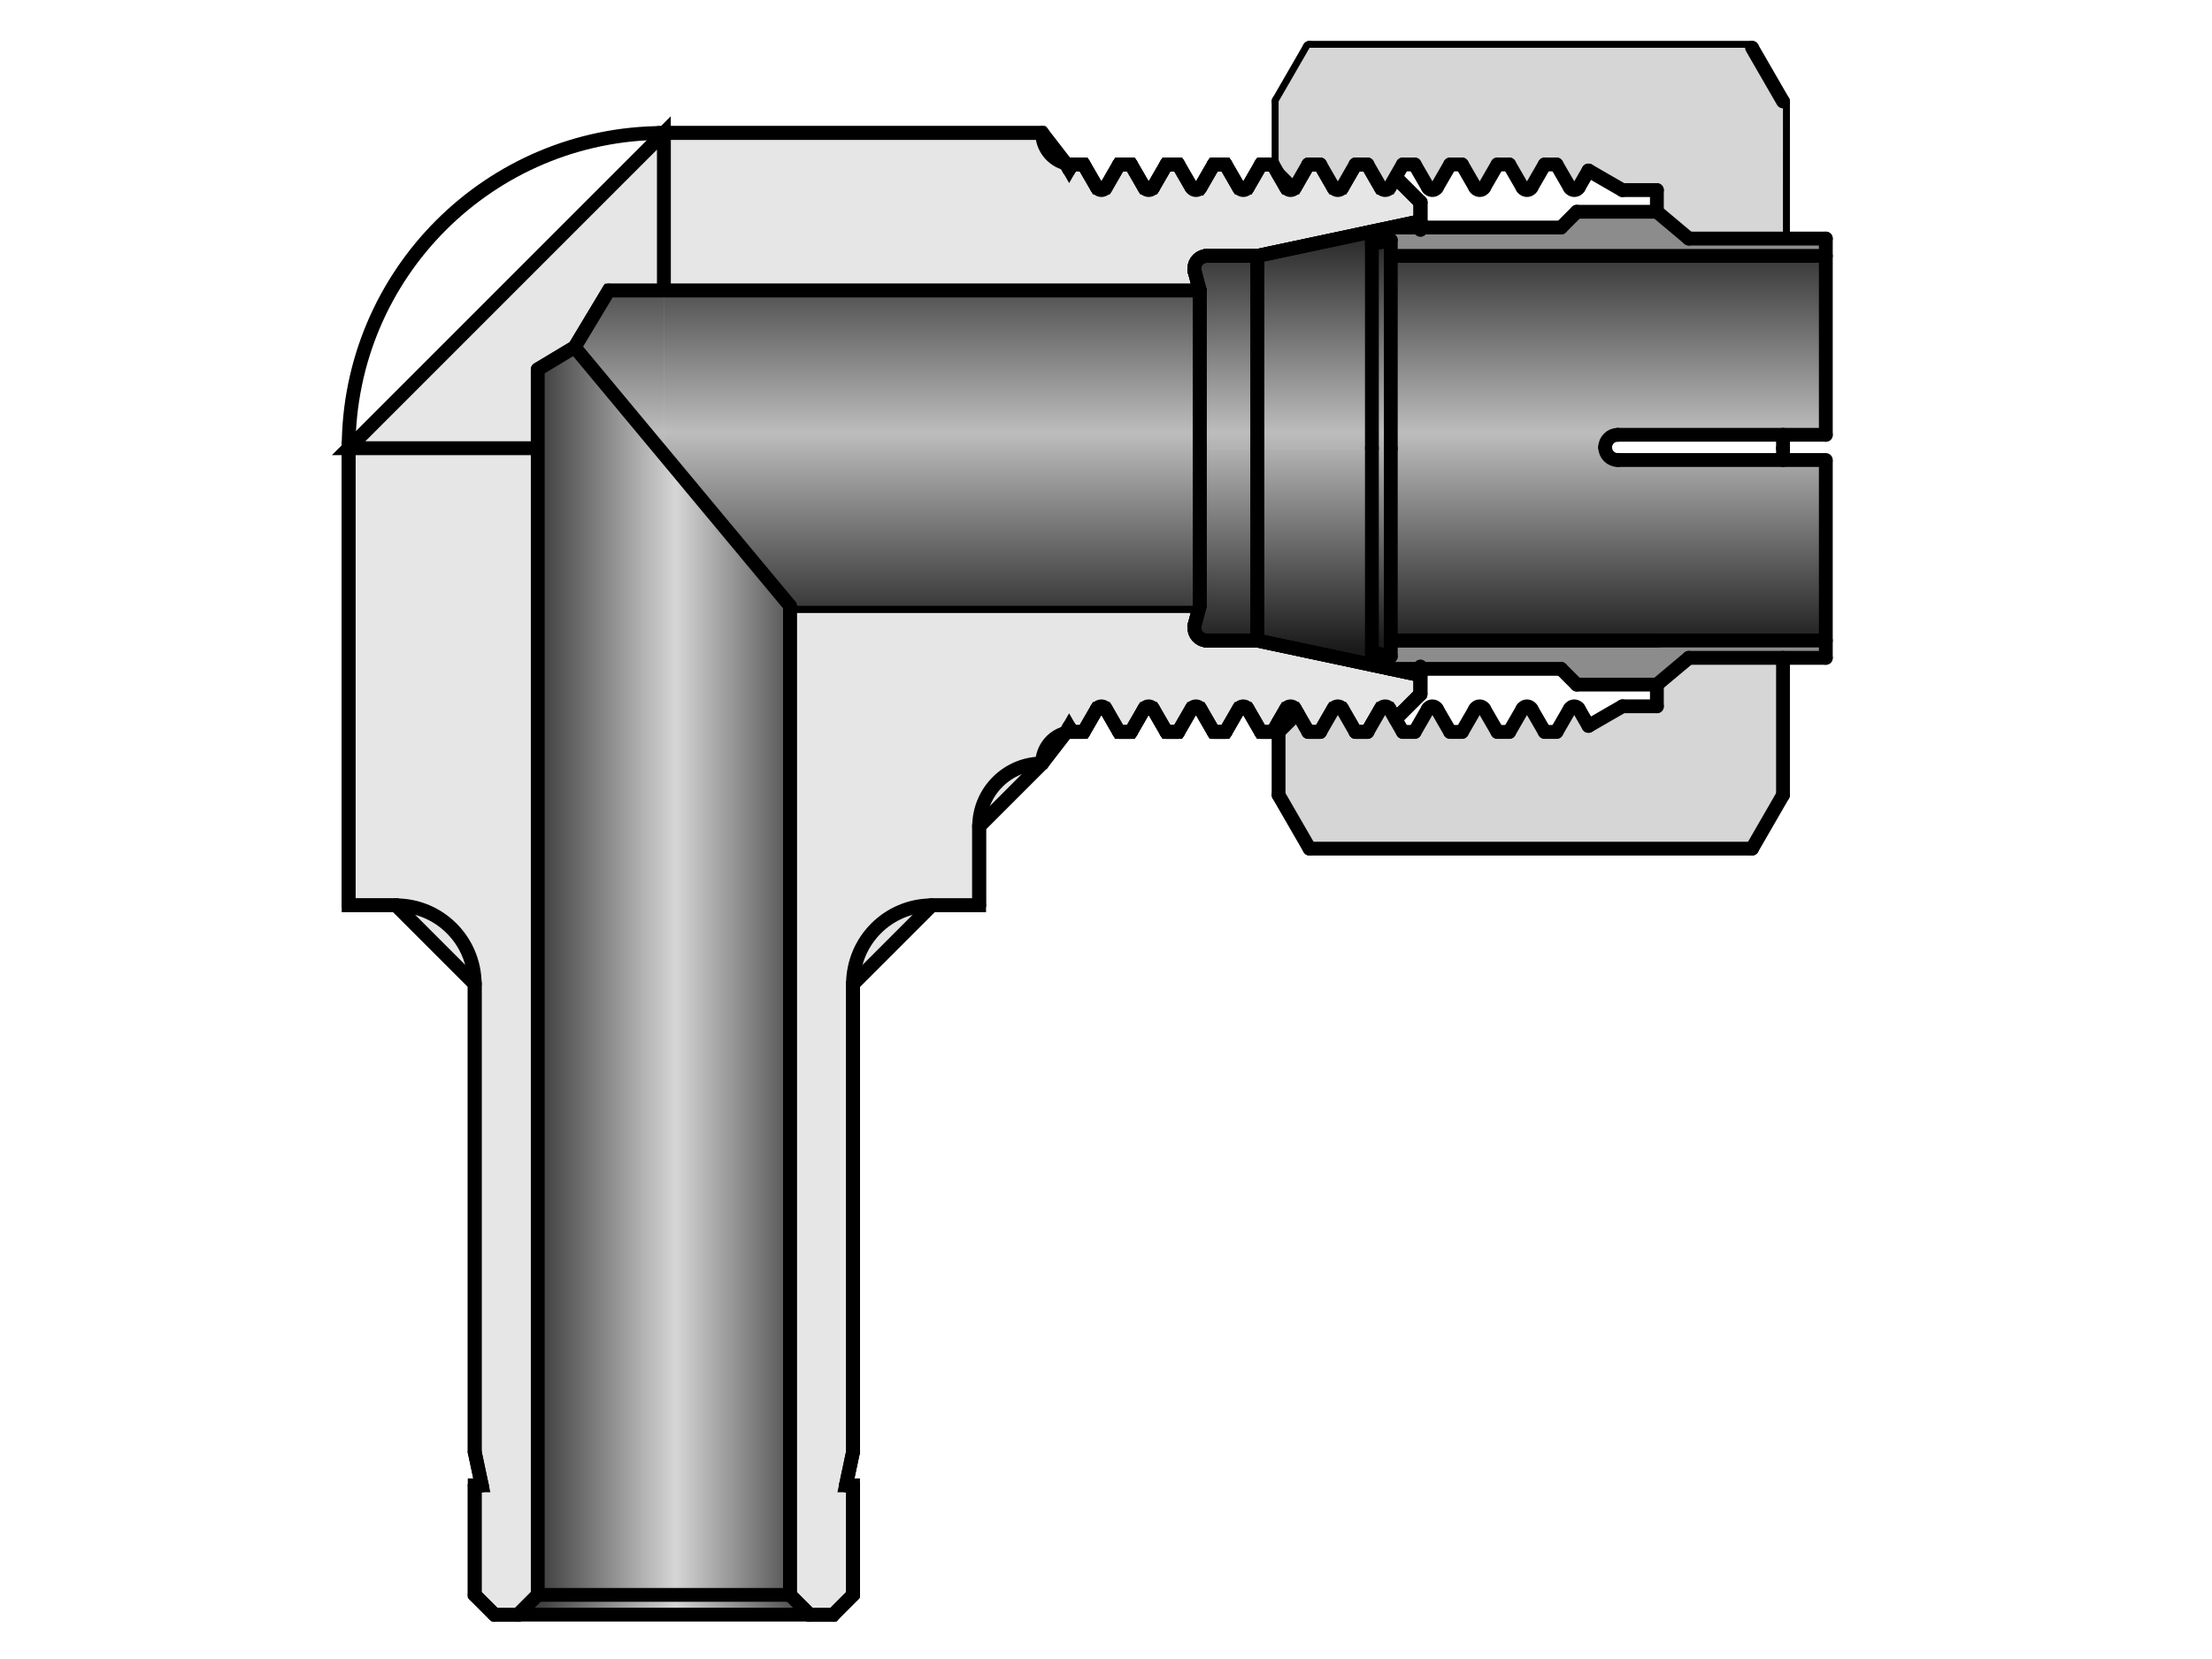 <?xml version="1.0" encoding="UTF-8"?><svg id="_イヤー_1" xmlns="http://www.w3.org/2000/svg" xmlns:xlink="http://www.w3.org/1999/xlink" viewBox="0 0 480 360"><defs><style>.cls-1{fill:url(#CYLINDER);}.cls-1,.cls-2,.cls-3,.cls-4,.cls-5,.cls-6{fill-rule:evenodd;}.cls-2{fill:url(#CYLINDER_2);}.cls-3{fill:#d6d6d6;}.cls-4{fill:#8c8c8c;}.cls-5{fill:url(#CYLINDER_2-2);}.cls-7{fill:none;stroke-linecap:round;stroke-linejoin:round;}.cls-7,.cls-6{stroke:#000;stroke-width:3px;}.cls-6{fill:#e6e6e6;stroke-miterlimit:10;}</style><linearGradient id="CYLINDER_2" x1="-1197.13" y1="1570.89" x2="-1197.13" y2="1565.2" gradientTransform="translate(19300.65 -24790.78) scale(15.87)" gradientUnits="userSpaceOnUse"><stop offset="0" stop-color="#1a1a1a"/><stop offset=".5" stop-color="#bdbdbd"/><stop offset="1" stop-color="#1a1a1a"/></linearGradient><linearGradient id="CYLINDER_2-2" x1="-1199.6" y1="1571" x2="-1199.6" y2="1565.08" xlink:href="#CYLINDER_2"/><linearGradient id="CYLINDER" x1="-1204.94" y1="1575.32" x2="-1208.93" y2="1575.32" gradientTransform="translate(19300.65 -24790.78) scale(15.87)" gradientUnits="userSpaceOnUse"><stop offset="0" stop-color="#333"/><stop offset=".5" stop-color="#d6d6d6"/><stop offset="1" stop-color="#333"/></linearGradient></defs><g id="HATCH"><path class="cls-6" d="M258.56,40.69l-2.89-5h-2.56l-2.89,5h-1.92l-2.89-5h-2.56l-2.89,5h-1.92l-2.89-5h-2.56l-.59,1.03-.72-1.25-5.12-6.62h-82.09V63.05h116.29l-1.09-4.08,2.64-3.44h10.93l24.86-5.28,4.1-.87,6.44-1.37v-4.1l-5.43-5.43-1.28,2.22h-1.92l-2.89-5h-2.56l-2.89,5h-1.92l-2.89-5h-2.56l-2.36,4.08-.53,.92h-1.92l-1.63-2.82-1.26-2.18h-2.56l-2.89,5h-1.92l-2.89-5h-2.56l-2.89,5-.13,.18-1.79-.18M116.69,80.16l8.01-4.81,7.39-12.29h11.97V28.85L75.65,97.26h41.04v-17.1m0,17.1h-41.04v99.19h10.26l17.1,17.1v101.53l1.54,7.24h-1.54v23.77l4.28,4.28h5.13l4.28-4.28V97.26m64.13,253.11l4.28-4.28v-23.77h-1.54l1.54-7.24v-101.53l17.1-17.1h10.26v-17.1l13.68-13.68,5.12-6.62,.72-1.25,.59,1.03h2.56l2.89-5h1.92l2.89,5h2.56l2.89-5h1.92l2.89,5h2.56l2.89-5h1.92l2.89,5h2.56l2.89-5h1.92l2.89,5h2.56l1.26-2.18,1.63-2.82h1.92l.53,.92,2.36,4.08h2.56l2.89-5h1.92l2.89,5h2.56l2.89-5h1.92l1.28,2.22,5.43-5.43v-4.1l-6.44-1.37-4.1-.87-24.86-5.28h-10.93l-2.64-3.44,1.09-4.08h-88.93v214.63l4.28,4.28h5.13Z"/></g><g id="LINE"><line class="cls-7" x1="226.15" y1="28.85" x2="144.06" y2="28.85"/></g><g id="ARC"><path class="cls-7" d="M144.06,28.85c-37.78,0-68.41,30.63-68.41,68.41"/></g><g id="LINE-2"><line class="cls-7" x1="75.65" y1="97.26" x2="75.65" y2="196.45"/></g><g id="ARC-2"><path class="cls-7" d="M226.15,165.67c-7.56,0-13.68,6.13-13.68,13.68"/></g><g id="HATCH-2"><polygon class="cls-2" points="297.7 52.98 297.7 97.26 297.7 141.54 301.8 142.41 301.8 138.99 301.8 97.26 301.8 55.53 301.8 52.11 297.7 52.98"/></g><g id="LINE-3"><line class="cls-7" x1="171.42" y1="131.46" x2="260.35" y2="131.46"/></g><g id="HATCH-3"><path class="cls-5" d="M144.06,97.26V63.05h-11.97l-7.39,12.29,18.24,21.91h1.11m0,0h-1.11l1.11,1.34v-1.34m116.29,0V63.05h-116.29v34.2h116.29m-116.29,0v1.34l27.36,32.87h88.93v-34.2h-116.29m116.29,0h12.48V55.53h-10.93l-2.64,3.44,1.09,4.08v34.2h0m0,34.2l-1.09,4.08,2.64,3.44h10.93v-41.73h-12.48v34.2h0m12.48-75.93v41.73h24.86V50.25l-24.86,5.28m24.86,86.01v-44.28h-24.86v41.73l24.86,5.28v-2.74m50.63-44.28v-.17l2.73-2.74h45.15V55.53h-94.4v41.73h46.52m47.88,2.57h-45.15l-2.73-2.57h-46.52v41.73h58.15l36.26-.04v-39.13Z"/></g><g id="LINE-4"><line class="cls-7" x1="132.09" y1="63.05" x2="260.35" y2="63.05"/></g><g id="LINE-5"><line class="cls-7" x1="386.91" y1="22.01" x2="386.91" y2="51.77"/></g><g id="LINE-6"><line class="cls-7" x1="386.91" y1="94.35" x2="386.91" y2="97.26"/></g><g id="LINE-7"><line class="cls-7" x1="260.35" y1="63.05" x2="260.35" y2="97.26"/></g><g id="LINE-8"><line class="cls-7" x1="272.84" y1="55.53" x2="272.84" y2="97.26"/></g><g id="LINE-9"><line class="cls-7" x1="272.84" y1="55.53" x2="272.84" y2="97.26"/></g><g id="HATCH-4"><polygon class="cls-4" points="396.2 51.77 366.47 51.77 359.54 45.95 342.16 45.95 338.74 49.37 301.8 49.37 297.7 50.25 297.7 52.98 301.8 52.11 301.8 55.53 396.2 55.53 396.2 51.77"/></g><g id="HATCH-5"><polygon class="cls-4" points="396.2 138.99 359.95 138.99 301.8 138.99 301.8 142.41 297.7 141.54 297.7 144.27 301.8 145.14 308.24 145.14 338.74 145.14 342.16 148.56 359.54 148.56 366.47 142.75 386.91 142.75 396.2 142.75 396.2 138.99"/></g><g id="LINE-10"><line class="cls-7" x1="297.7" y1="50.25" x2="297.7" y2="97.26"/></g><g id="LINE-11"><line class="cls-7" x1="301.8" y1="52.11" x2="301.8" y2="97.26"/></g><g id="LINE-12"><line class="cls-7" x1="260.35" y1="63.05" x2="260.35" y2="97.26"/></g><g id="LINE-13"><line class="cls-7" x1="301.8" y1="49.37" x2="338.74" y2="49.37"/></g><g id="LINE-14"><line class="cls-7" x1="284.17" y1="10.37" x2="380.19" y2="10.37"/></g><g id="LINE-15"><line class="cls-7" x1="277.45" y1="37.87" x2="277.45" y2="22.01"/></g><g id="LINE-16"><line class="cls-7" x1="272.84" y1="55.53" x2="261.9" y2="55.53"/></g><g id="LINE-17"><line class="cls-7" x1="272.84" y1="55.53" x2="261.9" y2="55.53"/></g><g id="LINE-18"><line class="cls-7" x1="259.26" y1="58.97" x2="260.35" y2="63.05"/></g><g id="LINE-19"><line class="cls-7" x1="259.26" y1="58.97" x2="260.35" y2="63.05"/></g><g id="ARC-3"><path class="cls-7" d="M261.9,55.53c-1.51,0-2.74,1.23-2.74,2.74,0,.24,.03,.48,.09,.71"/></g><g id="ARC-4"><path class="cls-7" d="M261.9,55.53c-1.51,0-2.74,1.23-2.74,2.74,0,.24,.03,.48,.09,.71"/></g><g id="LINE-20"><line class="cls-7" x1="308.24" y1="48" x2="272.84" y2="55.53"/></g><g id="LINE-21"><line class="cls-7" x1="308.24" y1="48" x2="272.84" y2="55.53"/></g><g id="LINE-22"><line class="cls-7" x1="277.45" y1="35.69" x2="281.54" y2="39.77"/></g><g id="LINE-23"><line class="cls-7" x1="308.24" y1="43.9" x2="308.24" y2="49.89"/></g><g id="LINE-24"><line class="cls-7" x1="308.24" y1="43.9" x2="308.24" y2="49.37"/></g><g id="LINE-25"><line class="cls-7" x1="297.7" y1="52.98" x2="301.8" y2="52.11"/></g><g id="LINE-26"><line class="cls-7" x1="302.81" y1="38.47" x2="308.24" y2="43.9"/></g><g id="LINE-27"><line class="cls-7" x1="302.81" y1="38.47" x2="308.24" y2="43.9"/></g><g id="LINE-28"><line class="cls-7" x1="277.45" y1="22.01" x2="284.17" y2="10.37"/></g><g id="LINE-29"><line class="cls-7" x1="338.74" y1="49.37" x2="342.16" y2="45.95"/></g><g id="HATCH-6"><path class="cls-3" d="M308.24,10.37h-24.06l-6.72,11.64v13.68l4.08,4.08,2.36-4.08h2.56l2.89,5h1.92l2.89-5h2.56l2.89,5h1.92l1.28-2.22,1.61-2.78h2.56l2.89,5h1.92l2.89-5h2.56l2.89,5h1.92l2.89-5h2.56l2.89,5h1.92l2.89-5h2.56l2.89,5h1.92l2.13-3.69,7.36,4.25h7.48v4.71l6.93,5.81h20.43V22.01l-6.72-11.64h-71.95m-8.63,143.46l-2.89,5h-2.56l-2.89-5h-1.92l-2.89,5h-2.56l-2.36-4.08-4.08,4.08v13.68l6.72,11.64h96.01l6.72-11.64v-29.76h-20.43l-6.93,5.81v4.71h-7.48l-7.36,4.25-2.13-3.69h-1.92l-2.89,5h-2.56l-2.89-5h-1.92l-2.89,5h-2.56l-2.89-5h-1.92l-2.89,5h-2.56l-2.89-5h-1.92l-2.89,5h-2.56l-1.61-2.78-1.28-2.22h-1.92Z"/></g><g id="LINE-30"><line class="cls-7" x1="359.54" y1="45.95" x2="359.54" y2="41.25"/></g><g id="LINE-31"><line class="cls-7" x1="342.16" y1="45.95" x2="359.54" y2="45.95"/></g><g id="LINE-32"><line class="cls-7" x1="344.7" y1="37" x2="352.06" y2="41.25"/></g><g id="LINE-33"><line class="cls-7" x1="386.91" y1="22.01" x2="380.19" y2="10.37"/></g><g id="LINE-34"><line class="cls-7" x1="338.74" y1="145.14" x2="342.16" y2="148.56"/></g><g id="LINE-35"><line class="cls-7" x1="301.8" y1="138.99" x2="359.95" y2="138.99"/></g><g id="LINE-36"><line class="cls-7" x1="284.17" y1="184.15" x2="380.19" y2="184.15"/></g><g id="LINE-37"><line class="cls-7" x1="260.35" y1="131.46" x2="260.35" y2="97.26"/></g><g id="LINE-38"><line class="cls-7" x1="301.8" y1="142.41" x2="301.8" y2="97.26"/></g><g id="LINE-39"><line class="cls-7" x1="297.7" y1="144.27" x2="297.7" y2="97.26"/></g><g id="LINE-40"><line class="cls-7" x1="272.84" y1="138.99" x2="272.84" y2="97.26"/></g><g id="LINE-41"><line class="cls-7" x1="272.84" y1="138.99" x2="272.84" y2="97.26"/></g><g id="LINE-42"><line class="cls-7" x1="260.35" y1="131.46" x2="260.35" y2="97.26"/></g><g id="LINE-43"><line class="cls-7" x1="277.45" y1="156.65" x2="277.45" y2="172.51"/></g><g id="LINE-44"><line class="cls-7" x1="308.24" y1="146.51" x2="272.84" y2="138.99"/></g><g id="LINE-45"><line class="cls-7" x1="308.24" y1="146.51" x2="272.84" y2="138.99"/></g><g id="LINE-46"><line class="cls-7" x1="272.84" y1="138.99" x2="261.9" y2="138.99"/></g><g id="LINE-47"><line class="cls-7" x1="272.84" y1="138.99" x2="261.9" y2="138.99"/></g><g id="ARC-5"><path class="cls-7" d="M259.26,135.54c-.39,1.46,.48,2.96,1.93,3.35,.23,.06,.47,.09,.71,.09"/></g><g id="ARC-6"><path class="cls-7" d="M259.26,135.54c-.39,1.46,.48,2.96,1.93,3.35,.23,.06,.47,.09,.71,.09"/></g><g id="LINE-48"><line class="cls-7" x1="259.26" y1="135.54" x2="260.35" y2="131.46"/></g><g id="LINE-49"><line class="cls-7" x1="259.26" y1="135.54" x2="260.35" y2="131.46"/></g><g id="LINE-50"><line class="cls-7" x1="277.45" y1="158.83" x2="281.54" y2="154.74"/></g><g id="LINE-51"><line class="cls-7" x1="301.8" y1="145.14" x2="338.74" y2="145.14"/></g><g id="LINE-52"><line class="cls-7" x1="302.81" y1="156.04" x2="308.24" y2="150.62"/></g><g id="LINE-53"><line class="cls-7" x1="297.7" y1="141.54" x2="301.8" y2="142.41"/></g><g id="LINE-54"><line class="cls-7" x1="308.24" y1="150.62" x2="308.24" y2="145.14"/></g><g id="LINE-55"><line class="cls-7" x1="308.24" y1="150.62" x2="308.24" y2="144.63"/></g><g id="LINE-56"><line class="cls-7" x1="277.45" y1="172.51" x2="284.17" y2="184.15"/></g><g id="LINE-57"><line class="cls-7" x1="386.91" y1="172.51" x2="386.91" y2="142.75"/></g><g id="LINE-58"><line class="cls-7" x1="386.91" y1="99.82" x2="386.91" y2="97.26"/></g><g id="LINE-59"><line class="cls-7" x1="342.16" y1="148.56" x2="359.54" y2="148.56"/></g><g id="LINE-60"><line class="cls-7" x1="359.54" y1="148.56" x2="359.54" y2="153.27"/></g><g id="LINE-61"><line class="cls-7" x1="386.91" y1="172.51" x2="380.19" y2="184.15"/></g><g id="LINE-62"><line class="cls-7" x1="232.59" y1="35.69" x2="235.15" y2="35.69"/></g><g id="ARC-7"><path class="cls-7" d="M226.15,28.85c0,3.12,2.11,5.84,5.12,6.62"/></g><g id="LINE-63"><line class="cls-7" x1="231.99" y1="36.72" x2="232.59" y2="35.69"/></g><g id="LINE-64"><line class="cls-7" x1="231.99" y1="36.72" x2="231.27" y2="35.47"/></g><g id="LINE-65"><line class="cls-7" x1="242.85" y1="35.69" x2="245.41" y2="35.69"/></g><g id="LINE-66"><line class="cls-7" x1="253.11" y1="35.69" x2="255.67" y2="35.69"/></g><g id="LINE-67"><line class="cls-7" x1="263.37" y1="35.69" x2="265.93" y2="35.69"/></g><g id="LINE-68"><line class="cls-7" x1="260.48" y1="40.69" x2="263.37" y2="35.69"/></g><g id="LINE-69"><line class="cls-7" x1="265.93" y1="35.69" x2="268.82" y2="40.69"/></g><g id="LINE-70"><line class="cls-7" x1="270.74" y1="40.69" x2="273.63" y2="35.69"/></g><g id="LINE-71"><line class="cls-7" x1="239.96" y1="40.69" x2="242.85" y2="35.69"/></g><g id="LINE-72"><line class="cls-7" x1="245.41" y1="35.69" x2="248.3" y2="40.69"/></g><g id="LINE-73"><line class="cls-7" x1="250.22" y1="40.69" x2="253.11" y2="35.69"/></g><g id="LINE-74"><line class="cls-7" x1="255.67" y1="35.69" x2="258.56" y2="40.69"/></g><g id="ARC-8"><path class="cls-7" d="M268.82,40.69c.31,.53,.99,.71,1.52,.41,.17-.1,.31-.24,.41-.41"/></g><g id="ARC-9"><path class="cls-7" d="M258.56,40.69c.31,.53,.99,.71,1.52,.41,.17-.1,.31-.24,.41-.41"/></g><g id="LINE-75"><line class="cls-7" x1="263.37" y1="35.69" x2="265.93" y2="35.69"/></g><g id="LINE-76"><line class="cls-7" x1="253.11" y1="35.69" x2="255.67" y2="35.69"/></g><g id="LINE-77"><line class="cls-7" x1="242.85" y1="35.69" x2="245.41" y2="35.69"/></g><g id="ARC-10"><path class="cls-7" d="M248.3,40.69c.31,.53,.99,.71,1.52,.41,.17-.1,.31-.24,.41-.41"/></g><g id="LINE-78"><line class="cls-7" x1="235.15" y1="35.69" x2="238.04" y2="40.69"/></g><g id="ARC-11"><path class="cls-7" d="M238.04,40.69c.31,.53,.99,.71,1.52,.41,.17-.1,.31-.24,.41-.41"/></g><g id="LINE-79"><line class="cls-7" x1="273.63" y1="35.69" x2="276.2" y2="35.69"/></g><g id="LINE-80"><line class="cls-7" x1="276.2" y1="35.69" x2="279.08" y2="40.69"/></g><g id="LINE-81"><line class="cls-7" x1="281.01" y1="40.69" x2="283.89" y2="35.69"/></g><g id="ARC-12"><path class="cls-7" d="M279.08,40.69c.31,.53,.99,.71,1.52,.41,.17-.1,.31-.24,.41-.41"/></g><g id="LINE-82"><line class="cls-7" x1="273.63" y1="35.69" x2="276.2" y2="35.69"/></g><g id="LINE-83"><line class="cls-7" x1="283.89" y1="35.69" x2="286.46" y2="35.69"/></g><g id="LINE-84"><line class="cls-7" x1="286.46" y1="35.69" x2="289.34" y2="40.69"/></g><g id="LINE-85"><line class="cls-7" x1="291.27" y1="40.69" x2="294.15" y2="35.69"/></g><g id="ARC-13"><path class="cls-7" d="M289.34,40.69c.31,.53,.99,.71,1.52,.41,.17-.1,.31-.24,.41-.41"/></g><g id="LINE-86"><line class="cls-7" x1="283.89" y1="35.69" x2="286.46" y2="35.69"/></g><g id="LINE-87"><line class="cls-7" x1="294.15" y1="35.69" x2="296.72" y2="35.69"/></g><g id="LINE-88"><line class="cls-7" x1="296.72" y1="35.69" x2="299.6" y2="40.69"/></g><g id="LINE-89"><line class="cls-7" x1="301.53" y1="40.69" x2="304.41" y2="35.69"/></g><g id="ARC-14"><path class="cls-7" d="M299.6,40.69c.31,.53,.99,.71,1.52,.41,.17-.1,.31-.24,.41-.41"/></g><g id="LINE-90"><line class="cls-7" x1="294.15" y1="35.69" x2="296.72" y2="35.69"/></g><g id="LINE-91"><line class="cls-7" x1="306.98" y1="35.69" x2="309.87" y2="40.69"/></g><g id="LINE-92"><line class="cls-7" x1="311.79" y1="40.69" x2="314.68" y2="35.69"/></g><g id="ARC-15"><path class="cls-7" d="M309.87,40.69c.31,.53,.99,.71,1.52,.41,.17-.1,.31-.24,.41-.41"/></g><g id="LINE-93"><line class="cls-7" x1="304.41" y1="35.69" x2="306.98" y2="35.69"/></g><g id="LINE-94"><line class="cls-7" x1="317.24" y1="35.69" x2="320.13" y2="40.69"/></g><g id="LINE-95"><line class="cls-7" x1="322.05" y1="40.69" x2="324.94" y2="35.69"/></g><g id="ARC-16"><path class="cls-7" d="M320.13,40.69c.31,.53,.99,.71,1.52,.41,.17-.1,.31-.24,.41-.41"/></g><g id="LINE-96"><line class="cls-7" x1="314.68" y1="35.69" x2="317.24" y2="35.69"/></g><g id="LINE-97"><line class="cls-7" x1="327.5" y1="35.69" x2="330.39" y2="40.69"/></g><g id="LINE-98"><line class="cls-7" x1="332.31" y1="40.69" x2="335.2" y2="35.69"/></g><g id="ARC-17"><path class="cls-7" d="M330.39,40.69c.31,.53,.99,.71,1.52,.41,.17-.1,.31-.24,.41-.41"/></g><g id="LINE-99"><line class="cls-7" x1="324.94" y1="35.69" x2="327.5" y2="35.69"/></g><g id="LINE-100"><line class="cls-7" x1="337.76" y1="35.69" x2="340.65" y2="40.69"/></g><g id="LINE-101"><line class="cls-7" x1="342.57" y1="40.69" x2="344.7" y2="37"/></g><g id="ARC-18"><path class="cls-7" d="M340.65,40.69c.31,.53,.99,.71,1.52,.41,.17-.1,.31-.24,.41-.41"/></g><g id="LINE-102"><line class="cls-7" x1="335.2" y1="35.69" x2="337.76" y2="35.69"/></g><g id="LINE-103"><line class="cls-7" x1="352.06" y1="41.25" x2="359.54" y2="41.25"/></g><g id="LINE-104"><line class="cls-7" x1="344.7" y1="157.52" x2="352.06" y2="153.27"/></g><g id="LINE-105"><line class="cls-7" x1="232.59" y1="158.83" x2="235.15" y2="158.83"/></g><g id="ARC-19"><path class="cls-7" d="M231.27,159.04c-3.02,.78-5.12,3.51-5.12,6.62"/></g><g id="LINE-106"><line class="cls-7" x1="231.99" y1="157.8" x2="232.59" y2="158.83"/></g><g id="LINE-107"><line class="cls-7" x1="231.99" y1="157.8" x2="231.27" y2="159.04"/></g><g id="LINE-108"><line class="cls-7" x1="242.85" y1="158.83" x2="245.41" y2="158.83"/></g><g id="LINE-109"><line class="cls-7" x1="253.11" y1="158.83" x2="255.67" y2="158.83"/></g><g id="LINE-110"><line class="cls-7" x1="263.37" y1="158.83" x2="265.93" y2="158.83"/></g><g id="LINE-111"><line class="cls-7" x1="260.48" y1="153.83" x2="263.37" y2="158.83"/></g><g id="LINE-112"><line class="cls-7" x1="265.93" y1="158.83" x2="268.82" y2="153.83"/></g><g id="LINE-113"><line class="cls-7" x1="270.74" y1="153.83" x2="273.63" y2="158.83"/></g><g id="LINE-114"><line class="cls-7" x1="239.96" y1="153.83" x2="242.85" y2="158.83"/></g><g id="LINE-115"><line class="cls-7" x1="245.41" y1="158.83" x2="248.3" y2="153.83"/></g><g id="LINE-116"><line class="cls-7" x1="250.22" y1="153.83" x2="253.11" y2="158.83"/></g><g id="LINE-117"><line class="cls-7" x1="255.67" y1="158.83" x2="258.56" y2="153.83"/></g><g id="ARC-20"><path class="cls-7" d="M270.74,153.83c-.31-.53-.99-.71-1.52-.41-.17,.1-.31,.24-.41,.41"/></g><g id="ARC-21"><path class="cls-7" d="M260.48,153.83c-.31-.53-.99-.71-1.52-.41-.17,.1-.31,.24-.41,.41"/></g><g id="LINE-118"><line class="cls-7" x1="263.37" y1="158.83" x2="265.93" y2="158.83"/></g><g id="LINE-119"><line class="cls-7" x1="253.11" y1="158.83" x2="255.67" y2="158.83"/></g><g id="LINE-120"><line class="cls-7" x1="242.85" y1="158.83" x2="245.41" y2="158.83"/></g><g id="ARC-22"><path class="cls-7" d="M250.22,153.83c-.31-.53-.99-.71-1.52-.41-.17,.1-.31,.24-.41,.41"/></g><g id="LINE-121"><line class="cls-7" x1="235.15" y1="158.83" x2="238.04" y2="153.83"/></g><g id="ARC-23"><path class="cls-7" d="M239.96,153.83c-.31-.53-.99-.71-1.52-.41-.17,.1-.31,.24-.41,.41"/></g><g id="LINE-122"><line class="cls-7" x1="273.63" y1="158.83" x2="276.2" y2="158.83"/></g><g id="LINE-123"><line class="cls-7" x1="276.2" y1="158.83" x2="279.08" y2="153.83"/></g><g id="LINE-124"><line class="cls-7" x1="281.01" y1="153.83" x2="283.89" y2="158.83"/></g><g id="ARC-24"><path class="cls-7" d="M281.01,153.83c-.31-.53-.99-.71-1.52-.41-.17,.1-.31,.24-.41,.41"/></g><g id="LINE-125"><line class="cls-7" x1="273.63" y1="158.83" x2="276.2" y2="158.83"/></g><g id="LINE-126"><line class="cls-7" x1="283.89" y1="158.83" x2="286.46" y2="158.83"/></g><g id="LINE-127"><line class="cls-7" x1="286.46" y1="158.83" x2="289.34" y2="153.83"/></g><g id="LINE-128"><line class="cls-7" x1="291.27" y1="153.83" x2="294.15" y2="158.83"/></g><g id="ARC-25"><path class="cls-7" d="M291.27,153.83c-.31-.53-.99-.71-1.52-.41-.17,.1-.31,.24-.41,.41"/></g><g id="LINE-129"><line class="cls-7" x1="283.89" y1="158.83" x2="286.46" y2="158.83"/></g><g id="LINE-130"><line class="cls-7" x1="294.15" y1="158.83" x2="296.72" y2="158.83"/></g><g id="LINE-131"><line class="cls-7" x1="296.72" y1="158.83" x2="299.6" y2="153.83"/></g><g id="LINE-132"><line class="cls-7" x1="301.53" y1="153.83" x2="304.41" y2="158.83"/></g><g id="ARC-26"><path class="cls-7" d="M301.53,153.83c-.31-.53-.99-.71-1.52-.41-.17,.1-.31,.24-.41,.41"/></g><g id="LINE-133"><line class="cls-7" x1="294.15" y1="158.83" x2="296.72" y2="158.83"/></g><g id="LINE-134"><line class="cls-7" x1="306.98" y1="158.83" x2="309.87" y2="153.83"/></g><g id="LINE-135"><line class="cls-7" x1="311.79" y1="153.83" x2="314.68" y2="158.83"/></g><g id="ARC-27"><path class="cls-7" d="M311.79,153.83c-.31-.53-.99-.71-1.52-.41-.17,.1-.31,.24-.41,.41"/></g><g id="LINE-136"><line class="cls-7" x1="304.41" y1="158.83" x2="306.98" y2="158.83"/></g><g id="LINE-137"><line class="cls-7" x1="317.24" y1="158.83" x2="320.13" y2="153.83"/></g><g id="LINE-138"><line class="cls-7" x1="322.05" y1="153.83" x2="324.94" y2="158.83"/></g><g id="ARC-28"><path class="cls-7" d="M322.05,153.83c-.31-.53-.99-.71-1.52-.41-.17,.1-.31,.24-.41,.41"/></g><g id="LINE-139"><line class="cls-7" x1="314.68" y1="158.83" x2="317.24" y2="158.83"/></g><g id="LINE-140"><line class="cls-7" x1="327.5" y1="158.83" x2="330.39" y2="153.83"/></g><g id="LINE-141"><line class="cls-7" x1="332.31" y1="153.83" x2="335.2" y2="158.83"/></g><g id="ARC-29"><path class="cls-7" d="M332.31,153.83c-.31-.53-.99-.71-1.52-.41-.17,.1-.31,.24-.41,.41"/></g><g id="LINE-142"><line class="cls-7" x1="324.94" y1="158.83" x2="327.5" y2="158.83"/></g><g id="LINE-143"><line class="cls-7" x1="337.76" y1="158.83" x2="340.65" y2="153.83"/></g><g id="LINE-144"><line class="cls-7" x1="342.57" y1="153.83" x2="344.7" y2="157.52"/></g><g id="ARC-30"><path class="cls-7" d="M342.57,153.83c-.31-.53-.99-.71-1.52-.41-.17,.1-.31,.24-.41,.41"/></g><g id="LINE-145"><line class="cls-7" x1="335.2" y1="158.83" x2="337.76" y2="158.83"/></g><g id="LINE-146"><line class="cls-7" x1="352.06" y1="153.27" x2="359.54" y2="153.27"/></g><g id="LINE-147"><line class="cls-7" x1="366.47" y1="51.77" x2="396.2" y2="51.77"/></g><g id="LINE-148"><line class="cls-7" x1="301.8" y1="55.53" x2="396.2" y2="55.53"/></g><g id="LINE-149"><line class="cls-7" x1="366.47" y1="51.77" x2="359.54" y2="45.95"/></g><g id="LINE-150"><line class="cls-7" x1="396.2" y1="51.77" x2="396.2" y2="94.35"/></g><g id="LINE-151"><line class="cls-7" x1="396.2" y1="94.35" x2="351.05" y2="94.35"/></g><g id="ARC-31"><path class="cls-7" d="M351.05,94.35c-1.51,0-2.74,1.23-2.74,2.74"/></g><g id="LINE-152"><line class="cls-7" x1="396.2" y1="99.82" x2="351.05" y2="99.82"/></g><g id="ARC-32"><path class="cls-7" d="M348.32,97.09c0,1.51,1.23,2.74,2.74,2.74"/></g><g id="LINE-153"><line class="cls-7" x1="366.47" y1="142.75" x2="396.2" y2="142.75"/></g><g id="LINE-154"><line class="cls-7" x1="301.8" y1="138.99" x2="396.2" y2="138.99"/></g><g id="LINE-155"><line class="cls-7" x1="366.47" y1="142.75" x2="359.54" y2="148.56"/></g><g id="LINE-156"><line class="cls-7" x1="396.2" y1="142.75" x2="396.2" y2="100.17"/></g><g id="HATCH-7"><path class="cls-1" d="M142.94,97.26l-18.24-21.91-8.01,4.81v17.1h26.25m-26.25,0v248.83h27.36V98.6l-1.11-1.34h-26.25m27.36,248.83h27.36V131.46l-27.36-32.87v247.5m-27.36,0l-4.28,4.28h31.64v-4.28h-27.36m27.36,4.28h31.64l-4.28-4.28h-27.36v4.28Z"/></g><g id="LINE-157"><line class="cls-7" x1="124.7" y1="75.35" x2="132.09" y2="63.05"/></g><g id="LINE-158"><line class="cls-7" x1="116.69" y1="80.16" x2="124.7" y2="75.35"/></g><g id="LINE-159"><line class="cls-7" x1="212.47" y1="179.35" x2="212.47" y2="196.45"/></g><g id="ARC-33"><path class="cls-7" d="M202.2,196.45c-9.45,0-17.1,7.66-17.1,17.1"/></g><g id="LINE-160"><line class="cls-7" x1="185.1" y1="346.09" x2="180.83" y2="350.37"/></g><g id="LINE-161"><line class="cls-7" x1="171.42" y1="346.09" x2="175.7" y2="350.37"/></g><g id="LINE-162"><line class="cls-7" x1="185.1" y1="213.55" x2="185.1" y2="315.08"/></g><g id="LINE-163"><line class="cls-7" x1="185.1" y1="322.32" x2="185.1" y2="346.09"/></g><g id="LINE-164"><line class="cls-7" x1="202.2" y1="196.45" x2="212.47" y2="196.45"/></g><g id="ARC-34"><path class="cls-7" d="M103.01,213.55c0-9.45-7.66-17.1-17.1-17.1"/></g><g id="LINE-165"><line class="cls-7" x1="103.01" y1="346.09" x2="107.29" y2="350.37"/></g><g id="LINE-166"><line class="cls-7" x1="116.69" y1="346.09" x2="116.69" y2="80.16"/></g><g id="LINE-167"><line class="cls-7" x1="116.69" y1="346.09" x2="112.42" y2="350.37"/></g><g id="LINE-168"><line class="cls-7" x1="103.01" y1="213.55" x2="103.01" y2="315.08"/></g><g id="LINE-169"><line class="cls-7" x1="103.01" y1="322.32" x2="103.01" y2="346.09"/></g><g id="LINE-170"><line class="cls-7" x1="85.91" y1="196.45" x2="75.65" y2="196.45"/></g><g id="LINE-171"><line class="cls-7" x1="107.29" y1="350.37" x2="180.83" y2="350.37"/></g><g id="LINE-172"><line class="cls-7" x1="116.69" y1="346.09" x2="171.42" y2="346.09"/></g><g id="LINE-173"><line class="cls-7" x1="171.42" y1="346.09" x2="171.42" y2="131.46"/></g><g id="LINE-174"><line class="cls-7" x1="185.1" y1="322.32" x2="183.56" y2="322.32"/></g><g id="LINE-175"><line class="cls-7" x1="185.1" y1="315.08" x2="183.56" y2="322.32"/></g><g id="LINE-176"><line class="cls-7" x1="103.01" y1="322.32" x2="104.55" y2="322.32"/></g><g id="LINE-177"><line class="cls-7" x1="103.01" y1="315.08" x2="104.55" y2="322.32"/></g><g id="LINE-178"><line class="cls-7" x1="171.42" y1="131.46" x2="124.7" y2="75.35"/></g></svg>